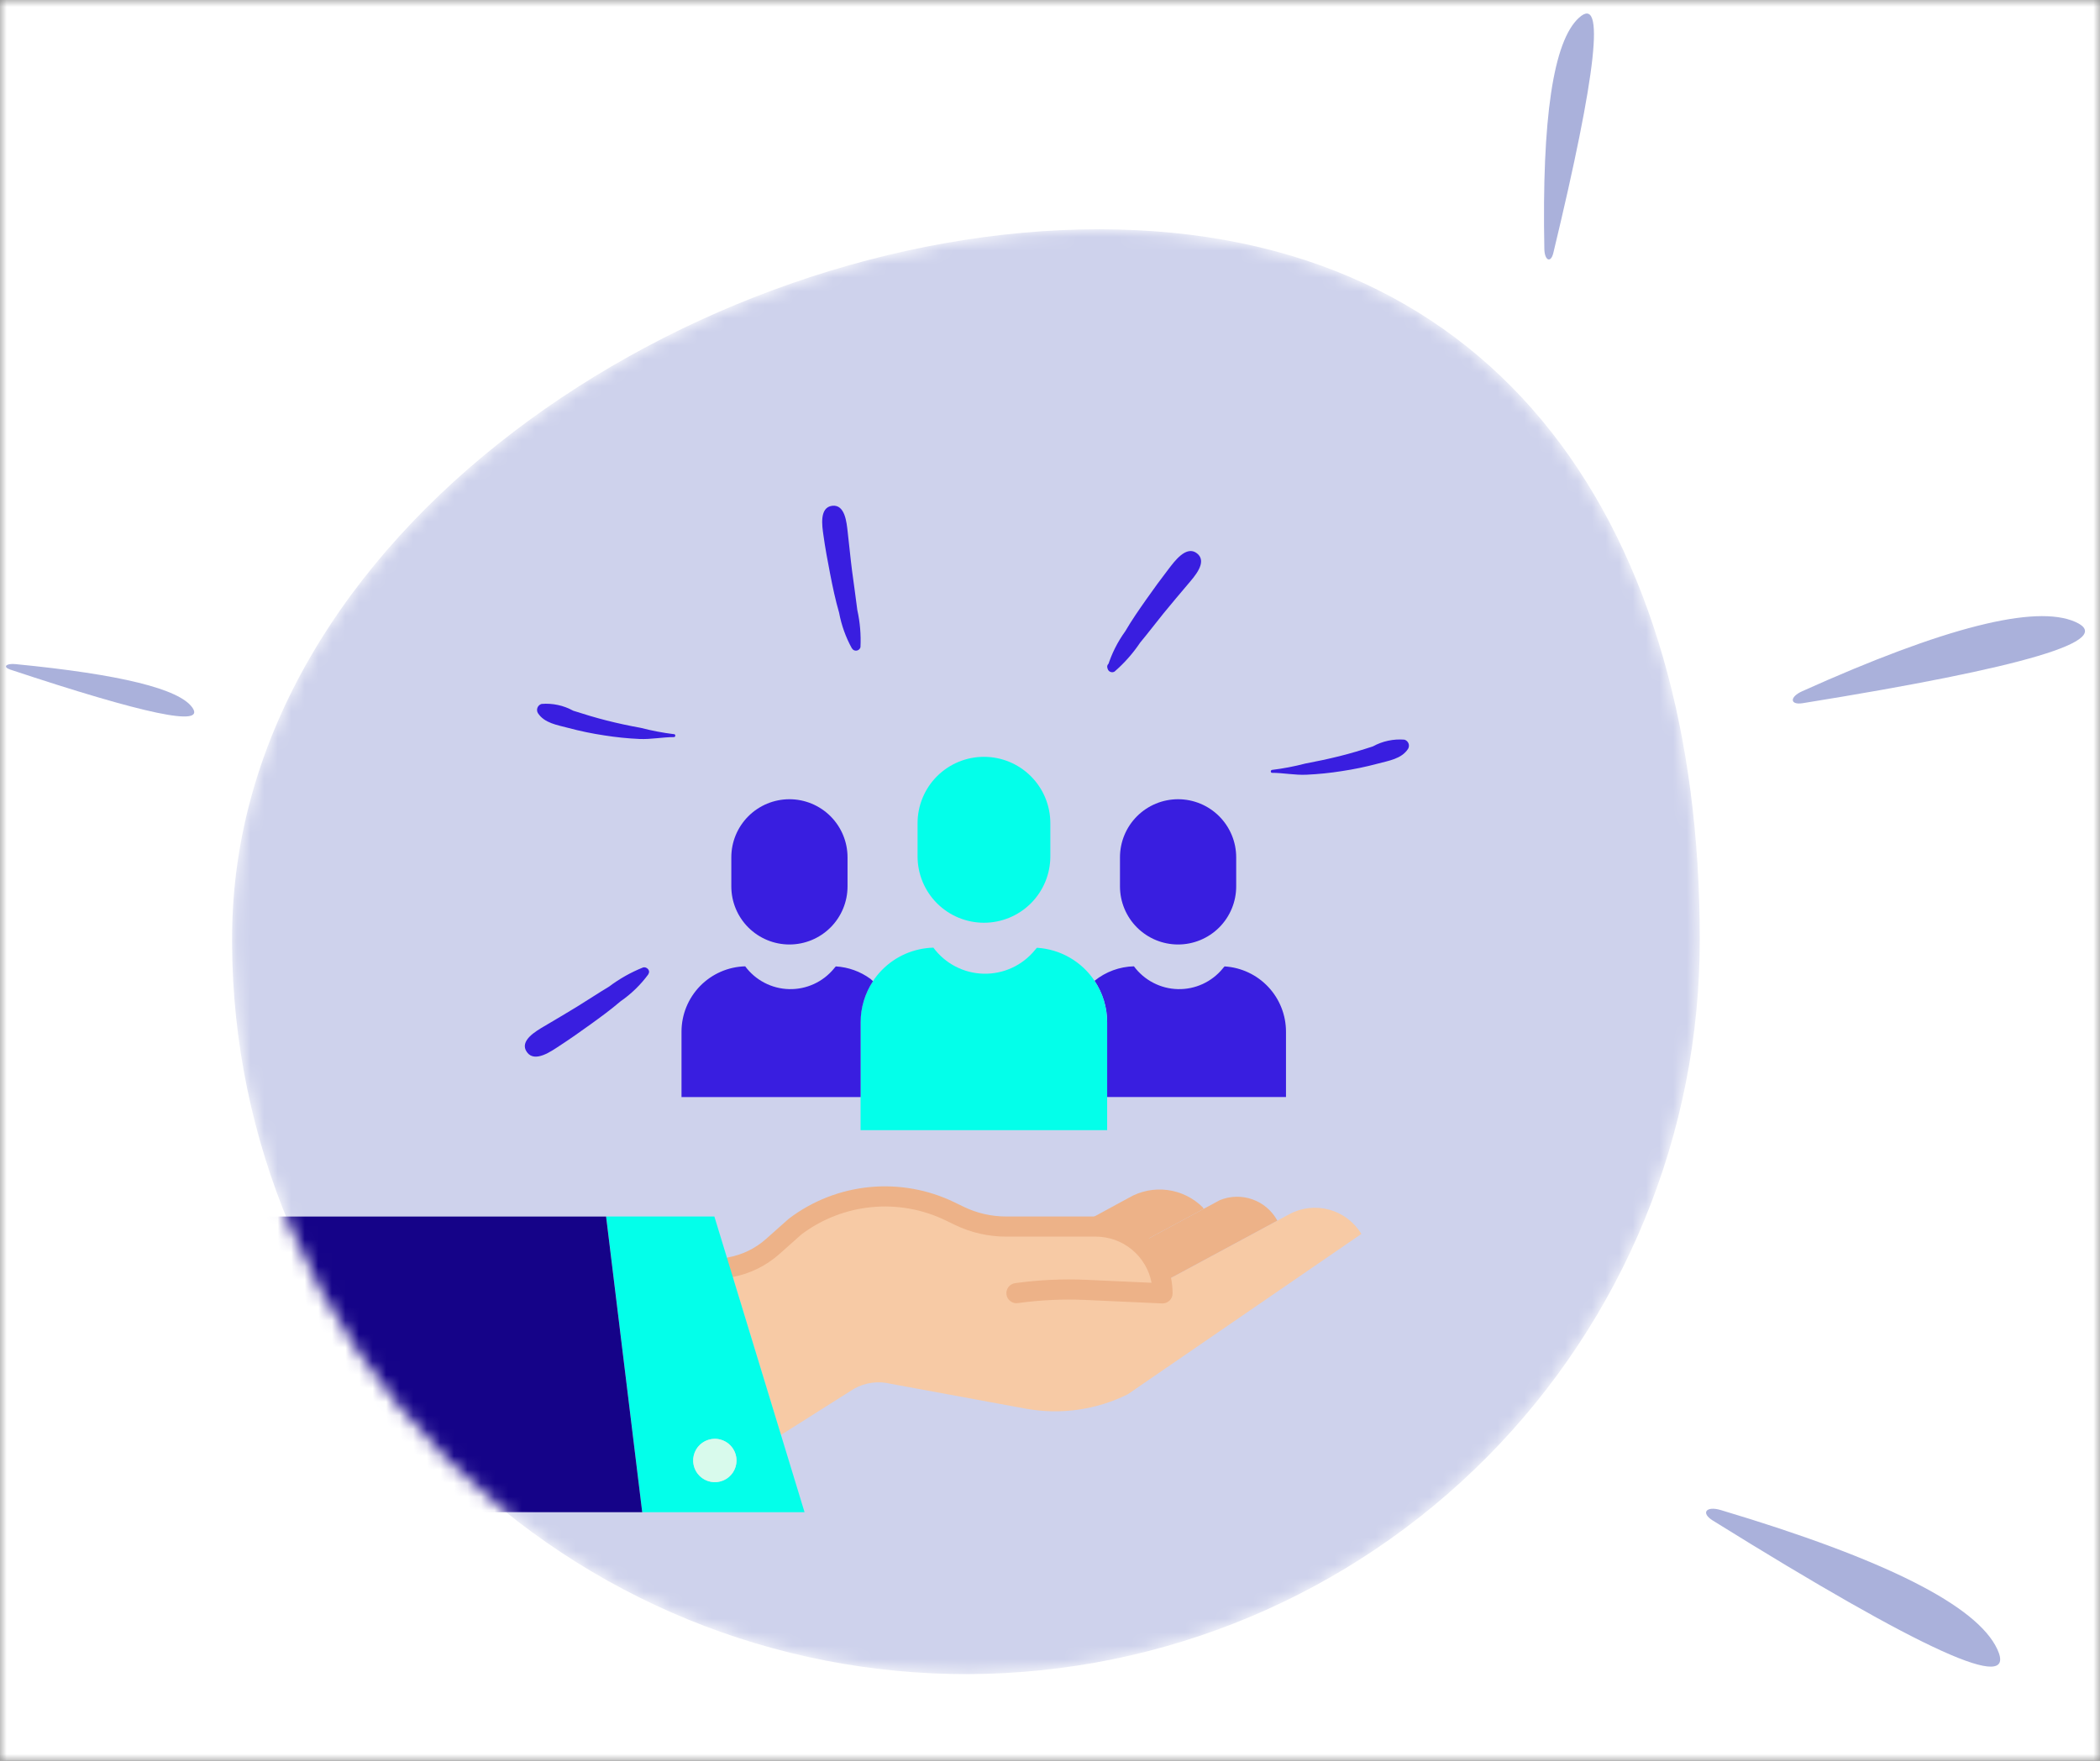 <svg width="155" height="130" viewBox="0 0 155 130" fill="none" xmlns="http://www.w3.org/2000/svg">
<rect x="0" y="0" width="155" height="130" fill="#808080" stroke="none"/>
<g clip-path="url(#clip0_10102_4081)">
<mask id="mask0_10102_4081" style="mask-type:luminance" maskUnits="userSpaceOnUse" x="0" y="0" width="155" height="130">
<path d="M155 0H0V130H155V0Z" fill="white"/>
</mask>
<g mask="url(#mask0_10102_4081)">
<path d="M155 0H0V130H155V0Z" fill="white"/>
<path d="M97.162 71.343C96.951 71.143 97.253 71.459 96.897 71.162C96.851 71.117 96.791 71.088 96.727 71.079C96.663 71.071 96.597 71.083 96.541 71.115L96.47 71.167C96.425 71.194 96.386 71.231 96.357 71.275C96.328 71.319 96.31 71.369 96.303 71.421C96.296 71.473 96.302 71.526 96.318 71.576C96.335 71.626 96.363 71.671 96.4 71.709C97.154 72.2 97.97 72.589 98.827 72.865C99.695 73.247 100.576 73.598 101.447 73.965C102.318 74.332 103.198 74.739 104.073 75.122C104.682 75.393 106.06 76.116 106.464 75.172C106.855 74.272 105.486 73.747 104.885 73.5C104 73.139 103.096 72.813 102.192 72.5C101.288 72.187 100.385 71.868 99.456 71.644C98.554 71.32 97.607 71.14 96.649 71.112L96.997 71.459L97.151 71.368C97.167 71.38 97.184 71.355 97.171 71.343H97.162Z" fill="#F7E7B7"/>
<path d="M127.018 111.489C139.128 115.113 145.93 118.539 147.424 121.77C148.963 125.096 141.962 121.926 126.42 112.26C125.516 111.698 125.929 111.163 127.018 111.489Z" fill="#AAB1DB"/>
<path d="M1.14 49.031C8.89 49.787 13.244 50.86 14.203 52.249C15.191 53.68 10.709 52.742 0.758 49.436C0.179 49.243 0.442 48.962 1.14 49.031Z" fill="#AAB1DB"/>
<path d="M133.015 51.036C143.506 46.313 150.228 44.606 153.181 45.915C156.22 47.266 149.514 49.266 133.062 51.915C132.105 52.069 132.071 51.461 133.015 51.036Z" fill="#AAB1DB"/>
<path d="M113.987 18.376C113.799 8.715 114.651 3.026 116.544 1.31C118.495 -0.459 117.864 5.329 114.651 18.674C114.465 19.451 114.005 19.246 113.987 18.376Z" fill="#AAB1DB"/>
<mask id="mask1_10102_4081" style="mask-type:luminance" maskUnits="userSpaceOnUse" x="17" y="16" width="109" height="108">
<path d="M125.459 69.286C125.498 83.639 119.839 97.421 109.725 107.604C99.611 117.787 85.868 123.54 71.515 123.599C57.163 123.657 43.373 118.017 33.176 107.916C22.979 97.816 17.208 84.081 17.13 69.728C17.13 69.581 17.13 69.434 17.13 69.286C17.13 39.372 51.19 16.928 81.105 16.928C111.02 16.928 125.459 39.372 125.459 69.286Z" fill="white"/>
</mask>
<g mask="url(#mask1_10102_4081)">
<path d="M125.459 69.286C125.498 83.639 119.839 97.421 109.725 107.604C99.611 117.787 85.868 123.54 71.515 123.599C57.163 123.657 43.373 118.017 33.176 107.916C22.979 97.816 17.208 84.081 17.13 69.728C17.13 69.581 17.13 69.434 17.13 69.286C17.13 39.372 51.19 16.928 81.105 16.928C111.02 16.928 125.459 39.372 125.459 69.286Z" fill="#CED2EC"/>
<path d="M82.118 48.759C81.875 48.904 82.245 48.71 81.865 48.966C81.81 48.999 81.767 49.05 81.743 49.109C81.719 49.168 81.714 49.234 81.73 49.296L81.756 49.379C81.77 49.43 81.796 49.477 81.831 49.516C81.867 49.555 81.91 49.586 81.959 49.605C82.008 49.625 82.06 49.633 82.113 49.63C82.165 49.626 82.216 49.611 82.262 49.584C82.984 48.959 83.62 48.24 84.152 47.447C84.742 46.736 85.309 45.988 85.896 45.264C86.483 44.54 87.096 43.829 87.696 43.113C88.129 42.597 89.155 41.497 88.356 40.859C87.557 40.221 86.67 41.472 86.256 42.005C85.687 42.745 85.135 43.498 84.6 44.263C84.064 45.026 83.525 45.799 83.058 46.603C82.487 47.391 82.047 48.267 81.758 49.196L82.182 48.956L82.135 48.786C82.148 48.772 82.131 48.748 82.118 48.759Z" fill="#391EE0"/>
<path d="M62.816 47.308C62.782 47.416 62.775 47.529 62.797 47.64C62.818 47.75 62.866 47.853 62.937 47.94C62.98 47.982 63.033 48.012 63.09 48.027C63.148 48.042 63.209 48.042 63.266 48.026C63.324 48.011 63.377 47.981 63.419 47.939C63.462 47.898 63.493 47.846 63.51 47.788C63.556 46.868 63.479 45.946 63.279 45.046C63.163 44.08 63.016 43.118 62.892 42.156C62.768 41.194 62.679 40.213 62.564 39.243C62.489 38.601 62.379 37.222 61.42 37.343C60.461 37.464 60.683 38.843 60.773 39.486C60.906 40.454 61.086 41.415 61.273 42.376C61.46 43.337 61.66 44.294 61.933 45.232C62.105 46.158 62.425 47.05 62.88 47.874L62.934 47.459L62.844 47.318C62.844 47.314 62.842 47.31 62.839 47.307C62.836 47.304 62.832 47.303 62.828 47.302C62.824 47.302 62.82 47.304 62.817 47.307C62.814 47.31 62.812 47.314 62.812 47.318L62.816 47.308Z" fill="#391EE0"/>
<path d="M47.359 72.247C47.475 72.232 47.585 72.188 47.678 72.118C47.771 72.047 47.845 71.954 47.891 71.847C47.986 71.605 47.702 71.362 47.469 71.425C46.573 71.783 45.728 72.258 44.958 72.839C44.164 73.314 43.375 73.839 42.58 74.329C41.785 74.819 40.971 75.29 40.167 75.769C39.589 76.112 38.286 76.844 38.894 77.681C39.472 78.494 40.707 77.598 41.273 77.229C42.06 76.717 42.83 76.175 43.586 75.629C44.342 75.083 45.091 74.537 45.799 73.929C46.591 73.382 47.287 72.706 47.856 71.929L47.468 72.088L47.352 72.216C47.35 72.217 47.348 72.218 47.346 72.219C47.345 72.22 47.343 72.222 47.342 72.224C47.341 72.226 47.341 72.228 47.34 72.23C47.34 72.232 47.34 72.234 47.341 72.236C47.342 72.24 47.345 72.243 47.349 72.246C47.353 72.248 47.357 72.248 47.361 72.247H47.359Z" fill="#391EE0"/>
<path d="M93.868 57.057C94.733 57.057 95.568 57.238 96.443 57.196C97.312 57.156 98.177 57.068 99.036 56.931C99.924 56.798 100.805 56.616 101.673 56.384C102.486 56.162 103.446 56.037 103.931 55.284C103.966 55.224 103.987 55.156 103.992 55.086C103.997 55.016 103.986 54.946 103.96 54.881C103.934 54.816 103.893 54.758 103.841 54.711C103.789 54.663 103.727 54.629 103.66 54.609C102.85 54.543 102.038 54.717 101.326 55.109C100.509 55.375 99.683 55.626 98.849 55.832C98.015 56.038 97.176 56.217 96.338 56.374C95.528 56.586 94.706 56.742 93.875 56.843C93.852 56.851 93.832 56.866 93.818 56.886C93.803 56.905 93.796 56.929 93.796 56.953C93.796 56.978 93.803 57.001 93.818 57.021C93.832 57.041 93.852 57.056 93.875 57.063L93.868 57.057Z" fill="#391EE0"/>
<path d="M49.757 54.206C48.927 54.103 48.104 53.946 47.294 53.737C46.466 53.589 45.609 53.405 44.781 53.195C43.953 52.985 43.123 52.735 42.307 52.471C41.595 52.078 40.783 51.904 39.972 51.971C39.905 51.991 39.843 52.025 39.791 52.072C39.739 52.119 39.698 52.178 39.672 52.243C39.646 52.308 39.635 52.378 39.64 52.448C39.645 52.517 39.666 52.585 39.701 52.646C40.186 53.397 41.146 53.527 41.959 53.746C42.827 53.978 43.708 54.16 44.596 54.293C45.455 54.429 46.32 54.518 47.189 54.558C48.06 54.598 48.899 54.417 49.764 54.419C49.787 54.411 49.807 54.397 49.821 54.377C49.836 54.357 49.843 54.333 49.843 54.309C49.843 54.285 49.836 54.261 49.821 54.241C49.807 54.222 49.787 54.207 49.764 54.199L49.757 54.206Z" fill="#391EE0"/>
<path d="M59.401 86.473C59.402 86.463 59.402 86.452 59.401 86.441C59.401 86.441 59.405 86.454 59.401 86.473Z" fill="#75AABA"/>
<path d="M85.747 94.709L86.963 94.067L94.281 90.121L95.16 89.646C96.064 89.159 97.121 89.039 98.111 89.31C99.102 89.581 99.95 90.222 100.481 91.101L83.235 102.943C80.91 104.094 78.276 104.466 75.723 104.003L65.754 102.167C64.837 101.938 63.867 102.067 63.042 102.528L57.642 105.941L53.87 93.569L53.902 93.559C55.066 93.345 56.148 92.815 57.031 92.027L58.683 90.557C60.303 89.338 62.228 88.588 64.247 88.391C66.265 88.194 68.299 88.557 70.125 89.439L70.809 89.77C71.879 90.288 73.053 90.557 74.242 90.557H80.876C82.049 90.557 83.183 90.975 84.076 91.736C84.969 92.497 85.561 93.551 85.747 94.709Z" fill="#F7CAA5"/>
<path d="M94.918 76.167V80.993H81.718V75.48C81.719 74.388 81.395 73.32 80.786 72.413C81.611 71.745 82.634 71.368 83.696 71.343C84.072 71.852 84.559 72.268 85.121 72.559C85.682 72.851 86.302 73.011 86.935 73.026C87.567 73.042 88.195 72.913 88.769 72.649C89.344 72.385 89.851 71.994 90.252 71.504C90.292 71.448 90.338 71.397 90.389 71.35C91.615 71.426 92.766 71.967 93.608 72.862C94.449 73.757 94.918 74.939 94.918 76.167Z" fill="#391EE0"/>
<path d="M94.275 90.108L94.281 90.119L86.963 94.065L85.747 94.707C85.567 93.575 84.997 92.542 84.136 91.786L88.836 89.252L90.036 88.606C90.804 88.292 91.66 88.272 92.442 88.549C93.224 88.826 93.876 89.381 94.275 90.108Z" fill="#EDB288"/>
<path d="M91.243 63.296V65.442C91.243 66.58 90.791 67.671 89.987 68.475C89.183 69.279 88.092 69.731 86.954 69.731C85.817 69.731 84.726 69.279 83.921 68.475C83.117 67.671 82.665 66.58 82.665 65.442V63.296C82.665 62.159 83.117 61.068 83.921 60.264C84.726 59.459 85.817 59.007 86.954 59.007C88.092 59.007 89.183 59.459 89.987 60.264C90.791 61.068 91.243 62.159 91.243 63.296Z" fill="#391EE0"/>
<path d="M88.781 89.143L88.84 89.252L84.14 91.786C83.241 90.991 82.082 90.554 80.882 90.556H79.411L83.323 88.429C84.184 87.931 85.186 87.73 86.173 87.859C87.16 87.989 88.077 88.44 88.781 89.143Z" fill="#EDB288"/>
<path d="M80.786 72.41C81.395 73.317 81.719 74.385 81.718 75.477V83.44H63.518V75.477C63.518 74.039 64.079 72.657 65.084 71.627C66.088 70.598 67.455 70.001 68.893 69.965C69.323 70.546 69.879 71.022 70.521 71.355C71.162 71.688 71.871 71.871 72.593 71.888C73.315 71.906 74.032 71.759 74.689 71.457C75.346 71.156 75.925 70.709 76.383 70.149C76.429 70.086 76.481 70.027 76.538 69.973C77.386 70.025 78.21 70.272 78.947 70.694C79.684 71.117 80.314 71.704 80.786 72.41Z" fill="#03FFEA"/>
<path d="M77.525 60.776V63.226C77.525 64.525 77.009 65.772 76.09 66.691C75.171 67.61 73.925 68.126 72.625 68.126C71.326 68.126 70.079 67.61 69.16 66.691C68.241 65.772 67.725 64.525 67.725 63.226V60.776C67.725 59.476 68.241 58.23 69.16 57.311C70.079 56.392 71.326 55.876 72.625 55.876C73.925 55.876 75.171 56.392 76.09 57.311C77.009 58.23 77.525 59.476 77.525 60.776Z" fill="#03FFEA"/>
<path d="M64.244 72.267L64.437 72.439C63.839 73.341 63.521 74.4 63.523 75.482V80.995H50.302V76.167C50.302 74.909 50.794 73.701 51.672 72.8C52.55 71.899 53.745 71.376 55.002 71.343C55.378 71.852 55.866 72.268 56.427 72.559C56.988 72.851 57.609 73.011 58.241 73.026C58.874 73.042 59.501 72.913 60.076 72.649C60.651 72.385 61.158 71.994 61.559 71.504C61.599 71.448 61.644 71.397 61.694 71.35C62.614 71.404 63.5 71.723 64.244 72.267Z" fill="#391EE0"/>
<path d="M62.556 63.296V65.442C62.556 66.58 62.104 67.671 61.3 68.475C60.495 69.279 59.404 69.731 58.267 69.731C57.13 69.731 56.039 69.279 55.234 68.475C54.43 67.671 53.978 66.58 53.978 65.442V63.296C53.978 62.159 54.43 61.068 55.234 60.264C56.039 59.459 57.13 59.007 58.267 59.007C59.404 59.007 60.495 59.459 61.3 60.264C62.104 61.068 62.556 62.159 62.556 63.296Z" fill="#391EE0"/>
<path d="M85.809 96.232H85.775L80.118 95.975C78.461 95.901 76.8 95.977 75.157 96.204C75.058 96.222 74.957 96.22 74.859 96.198C74.761 96.175 74.668 96.133 74.587 96.074C74.506 96.015 74.437 95.94 74.385 95.854C74.334 95.768 74.3 95.672 74.287 95.572C74.273 95.473 74.28 95.372 74.307 95.275C74.334 95.178 74.38 95.087 74.442 95.009C74.505 94.93 74.583 94.865 74.671 94.817C74.76 94.77 74.857 94.74 74.957 94.731C76.69 94.492 78.442 94.411 80.19 94.489L84.997 94.707C84.815 93.749 84.304 92.885 83.553 92.262C82.802 91.64 81.857 91.3 80.882 91.299H74.248C72.947 91.297 71.663 91.003 70.491 90.438L69.807 90.107C68.11 89.282 66.218 88.941 64.339 89.122C62.461 89.303 60.669 89.999 59.16 91.132L57.531 92.581C56.546 93.459 55.339 94.05 54.042 94.288C53.848 94.324 53.648 94.281 53.486 94.169C53.323 94.058 53.212 93.886 53.176 93.692C53.141 93.498 53.184 93.298 53.295 93.136C53.407 92.973 53.579 92.862 53.773 92.826C54.803 92.637 55.761 92.168 56.542 91.471L58.195 90.001C58.21 89.987 58.226 89.975 58.242 89.962C59.97 88.656 62.025 87.854 64.18 87.643C66.336 87.433 68.507 87.822 70.455 88.769L71.139 89.1C72.109 89.568 73.171 89.812 74.248 89.813H80.882C82.386 89.816 83.827 90.414 84.889 91.478C85.952 92.543 86.548 93.985 86.548 95.488C86.548 95.686 86.47 95.875 86.331 96.014C86.191 96.154 86.002 96.232 85.805 96.232H85.809Z" fill="#EDB288"/>
<path d="M57.644 105.94L59.384 111.647H47.402L44.741 89.815H52.728L53.872 93.568L57.644 105.94ZM54.362 107.828C54.362 107.512 54.268 107.203 54.092 106.94C53.917 106.676 53.667 106.471 53.374 106.35C53.082 106.229 52.76 106.197 52.45 106.259C52.139 106.321 51.854 106.473 51.631 106.697C51.407 106.921 51.255 107.206 51.193 107.516C51.131 107.827 51.163 108.148 51.284 108.441C51.405 108.733 51.61 108.983 51.873 109.159C52.136 109.335 52.446 109.428 52.762 109.428C53.186 109.428 53.593 109.26 53.893 108.96C54.194 108.66 54.362 108.253 54.362 107.828Z" fill="#03FFEA"/>
<path d="M54.361 107.827C54.361 108.143 54.267 108.453 54.091 108.716C53.916 108.979 53.666 109.184 53.373 109.305C53.081 109.426 52.759 109.458 52.449 109.396C52.139 109.335 51.853 109.182 51.63 108.958C51.406 108.735 51.254 108.45 51.192 108.139C51.13 107.829 51.162 107.507 51.283 107.215C51.404 106.922 51.609 106.672 51.872 106.497C52.135 106.321 52.445 106.227 52.761 106.227C53.185 106.227 53.592 106.396 53.892 106.696C54.192 106.996 54.361 107.403 54.361 107.827Z" fill="#D8FAEC"/>
<path d="M47.402 111.647H22.302L18.021 89.816H44.736L47.402 111.647Z" fill="#150388"/>
</g>
</g>
</g>
<defs>
<clipPath id="clip0_10102_4081">
<rect width="155" height="130" fill="white"/>
</clipPath>
</defs>
</svg>
